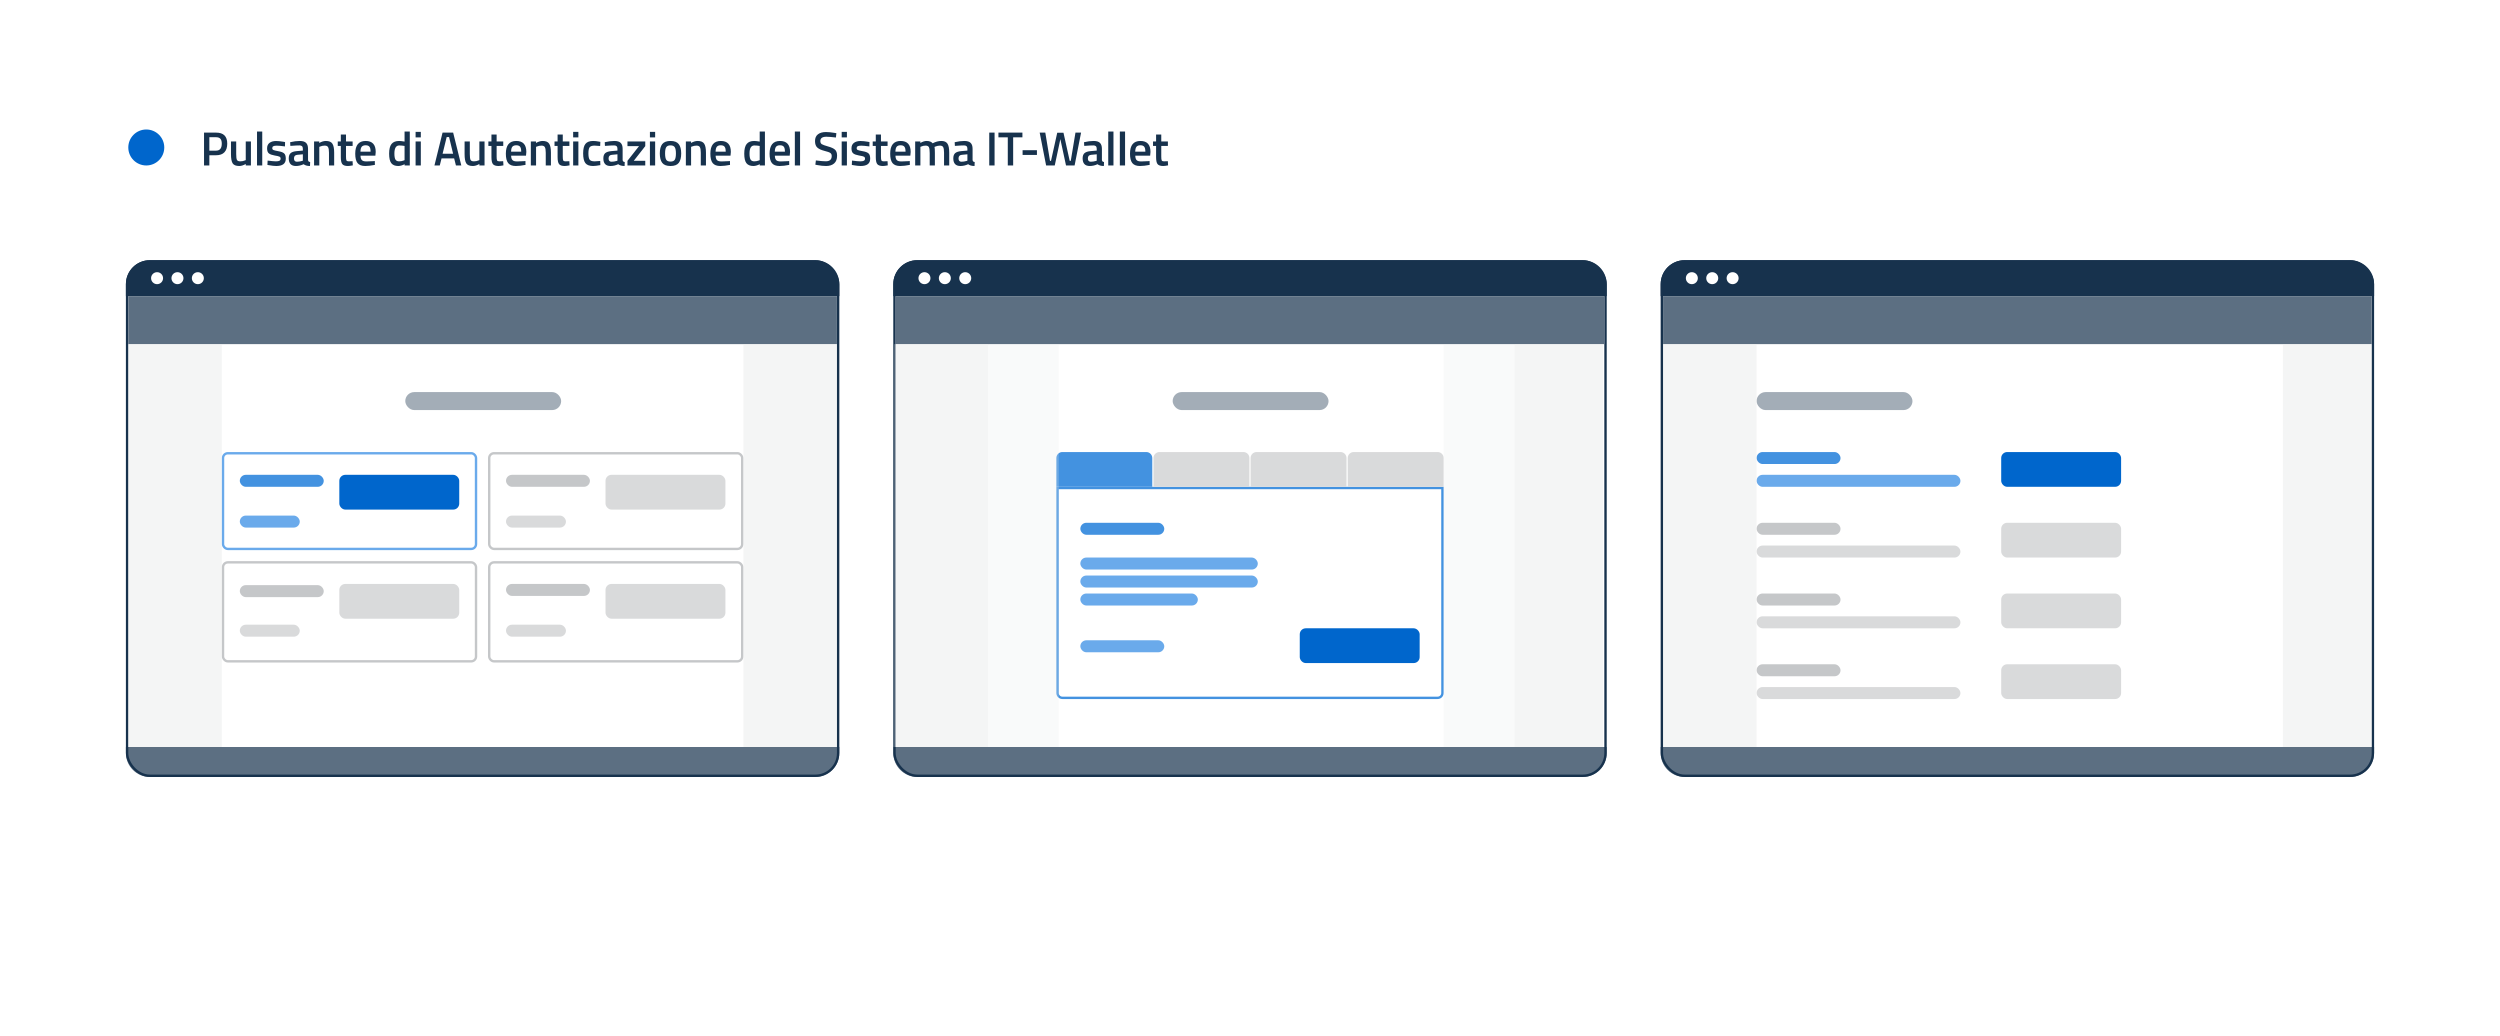 <svg width="2085" height="864" viewBox="0 0 2085 864" fill="none" xmlns="http://www.w3.org/2000/svg">
<rect width="2085" height="864" fill="white"/>
<path d="M1385 623H1980V628C1980 639.046 1971.05 648 1960 648H1405C1393.95 648 1385 639.046 1385 628V623Z" fill="#5C6F82"/>
<path d="M745 623H1340V628C1340 639.046 1331.05 648 1320 648H765C753.954 648 745 639.046 745 628V623Z" fill="#5C6F82"/>
<path d="M105 623H700V628C700 639.046 691.046 648 680 648H125C113.954 648 105 639.046 105 628V623Z" fill="#5C6F82"/>
<rect x="1386" y="218" width="593" height="429" rx="19" stroke="#17324D" stroke-width="2"/>
<rect x="746" y="218" width="593" height="429" rx="19" stroke="#17324D" stroke-width="2"/>
<rect x="106" y="218" width="593" height="429" rx="19" stroke="#17324D" stroke-width="2"/>
<path d="M1405 218H1960C1970.49 218 1979 226.507 1979 237V246H1386V237C1386 226.507 1394.51 218 1405 218Z" fill="#17324D" stroke="#17324D" stroke-width="2"/>
<path d="M765 218H1320C1330.49 218 1339 226.507 1339 237V246H746V237C746 226.507 754.507 218 765 218Z" fill="#17324D" stroke="#17324D" stroke-width="2"/>
<path d="M125 218H680C690.493 218 699 226.507 699 237V246H106V237C106 226.507 114.507 218 125 218Z" fill="#17324D" stroke="#17324D" stroke-width="2"/>
<rect x="1387" y="247" width="591" height="40" fill="#5C6F82"/>
<rect x="747" y="247" width="591" height="40" fill="#5C6F82"/>
<rect x="107" y="247" width="591" height="40" fill="#5C6F82"/>
<circle cx="1411" cy="232" r="5" fill="white"/>
<circle cx="771" cy="232" r="5" fill="white"/>
<circle cx="131" cy="232" r="5" fill="white"/>
<circle cx="1428" cy="232" r="5" fill="white"/>
<circle cx="788" cy="232" r="5" fill="white"/>
<circle cx="148" cy="232" r="5" fill="white"/>
<circle cx="1445" cy="232" r="5" fill="white"/>
<circle cx="805" cy="232" r="5" fill="white"/>
<circle cx="165" cy="232" r="5" fill="white"/>
<rect x="1465" y="327" width="130" height="15" rx="7.5" fill="#A3ADB7"/>
<rect x="978" y="327" width="130" height="15" rx="7.5" fill="#A3ADB7"/>
<rect x="338" y="327" width="130" height="15" rx="7.5" fill="#A3ADB7"/>
<rect x="1465" y="377" width="70" height="10" rx="5" fill="#4392E0"/>
<rect x="901" y="436" width="70" height="10" rx="5" fill="#4392E0"/>
<rect x="200" y="396" width="70" height="10" rx="5" fill="#4392E0"/>
<rect x="422" y="396" width="70" height="10" rx="5" fill="#C5C7C9"/>
<rect x="422" y="487" width="70" height="10" rx="5" fill="#C5C7C9"/>
<rect x="200" y="488" width="70" height="10" rx="5" fill="#C5C7C9"/>
<rect x="1465" y="436" width="70" height="10" rx="5" fill="#C5C7C9"/>
<rect x="1465" y="495" width="70" height="10" rx="5" fill="#C5C7C9"/>
<rect x="1465" y="554" width="70" height="10" rx="5" fill="#C5C7C9"/>
<rect x="1465" y="396" width="170" height="10" rx="5" fill="#6AAAEB"/>
<rect x="901" y="465" width="148" height="10" rx="5" fill="#6AAAEB"/>
<rect x="200" y="430" width="50" height="10" rx="5" fill="#6AAAEB"/>
<rect x="422" y="430" width="50" height="10" rx="5" fill="#D9DADB"/>
<rect x="422" y="521" width="50" height="10" rx="5" fill="#D9DADB"/>
<rect x="200" y="521" width="50" height="10" rx="5" fill="#D9DADB"/>
<rect x="901" y="480" width="148" height="10" rx="5" fill="#6AAAEB"/>
<rect x="901" y="495" width="98" height="10" rx="5" fill="#6AAAEB"/>
<rect x="901" y="534" width="70" height="10" rx="5" fill="#6AAAEB"/>
<rect x="1465" y="455" width="170" height="10" rx="5" fill="#D9DADB"/>
<rect x="1465" y="514" width="170" height="10" rx="5" fill="#D9DADB"/>
<rect x="1465" y="573" width="170" height="10" rx="5" fill="#D9DADB"/>
<rect x="1669" y="377" width="100" height="29" rx="5" fill="#0066CC"/>
<rect x="1084" y="524" width="100" height="29" rx="5" fill="#0066CC"/>
<rect x="283" y="396" width="100" height="29" rx="5" fill="#0066CC"/>
<rect x="505" y="396" width="100" height="29" rx="5" fill="#D9DADB"/>
<rect x="505" y="487" width="100" height="29" rx="5" fill="#D9DADB"/>
<rect x="283" y="487" width="100" height="29" rx="5" fill="#D9DADB"/>
<path d="M881 382C881 379.239 883.239 377 886 377H956C958.761 377 961 379.239 961 382V406H881V382Z" fill="#4392E0"/>
<path d="M882 407H1203V578C1203 580.209 1201.21 582 1199 582H886C883.791 582 882 580.209 882 578V407Z" stroke="#4392E0" stroke-width="2"/>
<rect x="186" y="378" width="211" height="79.789" rx="4" stroke="#6AAAEB" stroke-width="2"/>
<rect x="408" y="378" width="211" height="79.789" rx="4" stroke="#C5C7C9" stroke-width="2"/>
<rect x="408" y="469" width="211" height="82.545" rx="4" stroke="#C5C7C9" stroke-width="2"/>
<rect x="186" y="469" width="211" height="82.545" rx="4" stroke="#C5C7C9" stroke-width="2"/>
<rect x="1669" y="436" width="100" height="29" rx="5" fill="#D9DADB"/>
<path d="M962 382C962 379.239 964.239 377 967 377H1037C1039.76 377 1042 379.239 1042 382V406H962V382Z" fill="#D9DADB"/>
<path d="M1043 382C1043 379.239 1045.24 377 1048 377H1118C1120.76 377 1123 379.239 1123 382V406H1043V382Z" fill="#D9DADB"/>
<path d="M1124 382C1124 379.239 1126.24 377 1129 377H1199C1201.76 377 1204 379.239 1204 382V406H1124V382Z" fill="#D9DADB"/>
<rect x="1669" y="495" width="100" height="29" rx="5" fill="#D9DADB"/>
<rect x="1669" y="554" width="100" height="29" rx="5" fill="#D9DADB"/>
<circle cx="122" cy="123" r="15" fill="#0066CC"/>
<path d="M180.2 129.48H174.6V138H170.16V110.6H180.2C186.413 110.6 189.52 113.667 189.52 119.8C189.52 122.947 188.733 125.347 187.16 127C185.613 128.653 183.293 129.48 180.2 129.48ZM174.6 125.64H180.16C183.36 125.64 184.96 123.693 184.96 119.8C184.96 117.933 184.573 116.573 183.8 115.72C183.027 114.867 181.813 114.44 180.16 114.44H174.6V125.64ZM204.953 118H209.273V138H204.953V136.76C203.006 137.88 201.206 138.44 199.553 138.44C196.806 138.44 194.966 137.707 194.033 136.24C193.099 134.747 192.633 132.147 192.633 128.44V118H196.993V128.48C196.993 130.88 197.193 132.493 197.593 133.32C197.993 134.147 198.926 134.56 200.393 134.56C201.833 134.56 203.153 134.293 204.353 133.76L204.953 133.52V118ZM214.352 138V109.68H218.712V138H214.352ZM237.669 122.12C234.522 121.693 232.242 121.48 230.829 121.48C229.415 121.48 228.429 121.653 227.869 122C227.335 122.32 227.069 122.84 227.069 123.56C227.069 124.28 227.362 124.787 227.949 125.08C228.562 125.373 229.975 125.72 232.189 126.12C234.429 126.493 236.015 127.093 236.949 127.92C237.882 128.747 238.349 130.213 238.349 132.32C238.349 134.427 237.669 135.973 236.309 136.96C234.975 137.947 233.015 138.44 230.429 138.44C228.802 138.44 226.749 138.213 224.269 137.76L223.029 137.56L223.189 133.92C226.389 134.347 228.695 134.56 230.109 134.56C231.522 134.56 232.522 134.387 233.109 134.04C233.722 133.693 234.029 133.12 234.029 132.32C234.029 131.52 233.735 130.973 233.149 130.68C232.589 130.36 231.215 130.027 229.029 129.68C226.869 129.307 225.282 128.733 224.269 127.96C223.255 127.187 222.749 125.773 222.749 123.72C222.749 121.667 223.442 120.133 224.829 119.12C226.242 118.107 228.042 117.6 230.229 117.6C231.935 117.6 234.029 117.813 236.509 118.24L237.749 118.48L237.669 122.12ZM256.899 124.16V133.28C256.925 133.867 257.072 134.307 257.339 134.6C257.632 134.867 258.072 135.04 258.659 135.12L258.539 138.44C256.245 138.44 254.472 137.947 253.219 136.96C251.085 137.947 248.939 138.44 246.779 138.44C242.805 138.44 240.819 136.32 240.819 132.08C240.819 130.053 241.352 128.587 242.419 127.68C243.512 126.773 245.179 126.227 247.419 126.04L252.579 125.6V124.16C252.579 123.093 252.339 122.347 251.859 121.92C251.405 121.493 250.725 121.28 249.819 121.28C248.112 121.28 245.979 121.387 243.419 121.6L242.139 121.68L241.979 118.6C244.885 117.907 247.552 117.56 249.979 117.56C252.432 117.56 254.192 118.093 255.259 119.16C256.352 120.2 256.899 121.867 256.899 124.16ZM247.939 129.12C246.099 129.28 245.179 130.28 245.179 132.12C245.179 133.96 245.992 134.88 247.619 134.88C248.952 134.88 250.365 134.667 251.859 134.24L252.579 134V128.68L247.939 129.12ZM266.292 138H261.932V118H266.252V119.24C268.199 118.12 270.039 117.56 271.772 117.56C274.439 117.56 276.252 118.32 277.212 119.84C278.199 121.333 278.692 123.813 278.692 127.28V138H274.372V127.4C274.372 125.24 274.132 123.707 273.652 122.8C273.199 121.893 272.252 121.44 270.812 121.44C269.452 121.44 268.146 121.707 266.892 122.24L266.292 122.48V138ZM294.088 121.72H288.568V130.52C288.568 132.147 288.688 133.227 288.928 133.76C289.168 134.293 289.781 134.56 290.768 134.56L294.048 134.44L294.248 137.92C292.461 138.267 291.101 138.44 290.168 138.44C287.901 138.44 286.341 137.92 285.488 136.88C284.661 135.84 284.248 133.88 284.248 131V121.72H281.688V118H284.248V112.2H288.568V118H294.088V121.72ZM311.464 134.4L312.584 134.28L312.664 137.52C309.624 138.133 306.931 138.44 304.584 138.44C301.624 138.44 299.491 137.627 298.184 136C296.904 134.373 296.264 131.773 296.264 128.2C296.264 121.107 299.157 117.56 304.944 117.56C310.544 117.56 313.344 120.613 313.344 126.72L313.064 129.84H300.664C300.691 131.493 301.051 132.707 301.744 133.48C302.437 134.253 303.731 134.64 305.624 134.64C307.517 134.64 309.464 134.56 311.464 134.4ZM309.064 126.48C309.064 124.507 308.744 123.133 308.104 122.36C307.491 121.56 306.437 121.16 304.944 121.16C303.451 121.16 302.357 121.573 301.664 122.4C300.997 123.227 300.651 124.587 300.624 126.48H309.064ZM341.766 109.68V138H337.446V136.96C335.499 137.947 333.712 138.44 332.086 138.44C329.472 138.44 327.552 137.653 326.326 136.08C325.126 134.507 324.526 131.867 324.526 128.16C324.526 124.453 325.192 121.76 326.526 120.08C327.886 118.4 329.992 117.56 332.846 117.56C333.806 117.56 335.326 117.733 337.406 118.08V109.68H341.766ZM336.726 133.84L337.406 133.56V121.72C335.806 121.453 334.326 121.32 332.966 121.32C330.272 121.32 328.926 123.56 328.926 128.04C328.926 130.493 329.232 132.2 329.846 133.16C330.486 134.093 331.486 134.56 332.846 134.56C334.206 134.56 335.499 134.32 336.726 133.84ZM346.607 138V118H350.967V138H346.607ZM346.607 114.6V110H350.967V114.6H346.607ZM362.325 138L369.085 110.6H377.925L384.725 138H380.245L378.765 132.12H368.245L366.765 138H362.325ZM372.525 114.32L369.125 128.2H377.885L374.525 114.32H372.525ZM399.79 118H404.11V138H399.79V136.76C397.843 137.88 396.043 138.44 394.39 138.44C391.643 138.44 389.803 137.707 388.87 136.24C387.937 134.747 387.47 132.147 387.47 128.44V118H391.83V128.48C391.83 130.88 392.03 132.493 392.43 133.32C392.83 134.147 393.763 134.56 395.23 134.56C396.67 134.56 397.99 134.293 399.19 133.76L399.79 133.52V118ZM419.709 121.72H414.189V130.52C414.189 132.147 414.309 133.227 414.549 133.76C414.789 134.293 415.402 134.56 416.389 134.56L419.669 134.44L419.869 137.92C418.082 138.267 416.722 138.44 415.789 138.44C413.522 138.44 411.962 137.92 411.109 136.88C410.282 135.84 409.869 133.88 409.869 131V121.72H407.309V118H409.869V112.2H414.189V118H419.709V121.72ZM437.085 134.4L438.205 134.28L438.285 137.52C435.245 138.133 432.551 138.44 430.205 138.44C427.245 138.44 425.111 137.627 423.805 136C422.525 134.373 421.885 131.773 421.885 128.2C421.885 121.107 424.778 117.56 430.565 117.56C436.165 117.56 438.965 120.613 438.965 126.72L438.685 129.84H426.285C426.311 131.493 426.671 132.707 427.365 133.48C428.058 134.253 429.351 134.64 431.245 134.64C433.138 134.64 435.085 134.56 437.085 134.4ZM434.685 126.48C434.685 124.507 434.365 123.133 433.725 122.36C433.111 121.56 432.058 121.16 430.565 121.16C429.071 121.16 427.978 121.573 427.285 122.4C426.618 123.227 426.271 124.587 426.245 126.48H434.685ZM447.077 138H442.717V118H447.037V119.24C448.984 118.12 450.824 117.56 452.557 117.56C455.224 117.56 457.037 118.32 457.997 119.84C458.984 121.333 459.477 123.813 459.477 127.28V138H455.157V127.4C455.157 125.24 454.917 123.707 454.437 122.8C453.984 121.893 453.037 121.44 451.597 121.44C450.237 121.44 448.931 121.707 447.677 122.24L447.077 122.48V138ZM474.873 121.72H469.353V130.52C469.353 132.147 469.473 133.227 469.713 133.76C469.953 134.293 470.566 134.56 471.553 134.56L474.833 134.44L475.033 137.92C473.246 138.267 471.886 138.44 470.953 138.44C468.686 138.44 467.126 137.92 466.273 136.88C465.446 135.84 465.033 133.88 465.033 131V121.72H462.473V118H465.033V112.2H469.353V118H474.873V121.72ZM478.009 138V118H482.369V138H478.009ZM478.009 114.6V110H482.369V114.6H478.009ZM494.698 117.56C496.111 117.56 497.778 117.747 499.698 118.12L500.698 118.32L500.538 121.76C498.431 121.547 496.871 121.44 495.858 121.44C493.831 121.44 492.471 121.893 491.778 122.8C491.084 123.707 490.738 125.413 490.738 127.92C490.738 130.427 491.071 132.16 491.738 133.12C492.404 134.08 493.791 134.56 495.898 134.56L500.578 134.24L500.698 137.72C498.004 138.2 495.978 138.44 494.618 138.44C491.578 138.44 489.431 137.627 488.178 136C486.951 134.347 486.338 131.653 486.338 127.92C486.338 124.187 486.991 121.533 488.298 119.96C489.604 118.36 491.738 117.56 494.698 117.56ZM519.273 124.16V133.28C519.299 133.867 519.446 134.307 519.713 134.6C520.006 134.867 520.446 135.04 521.033 135.12L520.913 138.44C518.619 138.44 516.846 137.947 515.593 136.96C513.459 137.947 511.313 138.44 509.153 138.44C505.179 138.44 503.193 136.32 503.193 132.08C503.193 130.053 503.726 128.587 504.793 127.68C505.886 126.773 507.553 126.227 509.793 126.04L514.953 125.6V124.16C514.953 123.093 514.713 122.347 514.233 121.92C513.779 121.493 513.099 121.28 512.193 121.28C510.486 121.28 508.353 121.387 505.793 121.6L504.513 121.68L504.353 118.6C507.259 117.907 509.926 117.56 512.353 117.56C514.806 117.56 516.566 118.093 517.633 119.16C518.726 120.2 519.273 121.867 519.273 124.16ZM510.313 129.12C508.473 129.28 507.553 130.28 507.553 132.12C507.553 133.96 508.366 134.88 509.993 134.88C511.326 134.88 512.739 134.667 514.233 134.24L514.953 134V128.68L510.313 129.12ZM523.306 121.88V118H538.146V121.88L528.546 134.12H538.146V138H523.306V134.12L532.946 121.88H523.306ZM542.03 138V118H546.39V138H542.03ZM542.03 114.6V110H546.39V114.6H542.03ZM552.319 120.16C553.705 118.427 555.999 117.56 559.199 117.56C562.399 117.56 564.679 118.427 566.039 120.16C567.425 121.893 568.119 124.493 568.119 127.96C568.119 131.427 567.452 134.04 566.119 135.8C564.785 137.56 562.479 138.44 559.199 138.44C555.919 138.44 553.612 137.56 552.279 135.8C550.945 134.04 550.279 131.427 550.279 127.96C550.279 124.493 550.959 121.893 552.319 120.16ZM555.599 133.16C556.212 134.227 557.412 134.76 559.199 134.76C560.985 134.76 562.185 134.227 562.799 133.16C563.412 132.093 563.719 130.347 563.719 127.92C563.719 125.493 563.385 123.773 562.719 122.76C562.079 121.747 560.905 121.24 559.199 121.24C557.492 121.24 556.305 121.747 555.639 122.76C554.999 123.773 554.679 125.493 554.679 127.92C554.679 130.347 554.985 132.093 555.599 133.16ZM576.37 138H572.01V118H576.33V119.24C578.276 118.12 580.116 117.56 581.85 117.56C584.516 117.56 586.33 118.32 587.29 119.84C588.276 121.333 588.77 123.813 588.77 127.28V138H584.45V127.4C584.45 125.24 584.21 123.707 583.73 122.8C583.276 121.893 582.33 121.44 580.89 121.44C579.53 121.44 578.223 121.707 576.97 122.24L576.37 122.48V138ZM607.646 134.4L608.766 134.28L608.846 137.52C605.806 138.133 603.112 138.44 600.766 138.44C597.806 138.44 595.672 137.627 594.366 136C593.086 134.373 592.446 131.773 592.446 128.2C592.446 121.107 595.339 117.56 601.126 117.56C606.726 117.56 609.526 120.613 609.526 126.72L609.246 129.84H596.846C596.872 131.493 597.232 132.707 597.926 133.48C598.619 134.253 599.912 134.64 601.806 134.64C603.699 134.64 605.646 134.56 607.646 134.4ZM605.246 126.48C605.246 124.507 604.926 123.133 604.286 122.36C603.672 121.56 602.619 121.16 601.126 121.16C599.632 121.16 598.539 121.573 597.846 122.4C597.179 123.227 596.832 124.587 596.806 126.48H605.246ZM637.947 109.68V138H633.627V136.96C631.681 137.947 629.894 138.44 628.267 138.44C625.654 138.44 623.734 137.653 622.507 136.08C621.307 134.507 620.707 131.867 620.707 128.16C620.707 124.453 621.374 121.76 622.707 120.08C624.067 118.4 626.174 117.56 629.027 117.56C629.987 117.56 631.507 117.733 633.587 118.08V109.68H637.947ZM632.907 133.84L633.587 133.56V121.72C631.987 121.453 630.507 121.32 629.147 121.32C626.454 121.32 625.107 123.56 625.107 128.04C625.107 130.493 625.414 132.2 626.027 133.16C626.667 134.093 627.667 134.56 629.027 134.56C630.387 134.56 631.681 134.32 632.907 133.84ZM657.029 134.4L658.149 134.28L658.229 137.52C655.189 138.133 652.495 138.44 650.149 138.44C647.189 138.44 645.055 137.627 643.749 136C642.469 134.373 641.829 131.773 641.829 128.2C641.829 121.107 644.722 117.56 650.509 117.56C656.109 117.56 658.909 120.613 658.909 126.72L658.629 129.84H646.229C646.255 131.493 646.615 132.707 647.309 133.48C648.002 134.253 649.295 134.64 651.189 134.64C653.082 134.64 655.029 134.56 657.029 134.4ZM654.629 126.48C654.629 124.507 654.309 123.133 653.669 122.36C653.055 121.56 652.002 121.16 650.509 121.16C649.015 121.16 647.922 121.573 647.229 122.4C646.562 123.227 646.215 124.587 646.189 126.48H654.629ZM662.901 138V109.68H667.261V138H662.901ZM689.247 114.04C685.861 114.04 684.167 115.227 684.167 117.6C684.167 118.827 684.567 119.707 685.367 120.24C686.167 120.747 687.927 121.387 690.647 122.16C693.394 122.907 695.327 123.813 696.447 124.88C697.567 125.92 698.127 127.573 698.127 129.84C698.127 132.72 697.301 134.88 695.647 136.32C694.021 137.733 691.794 138.44 688.967 138.44C686.701 138.44 684.194 138.173 681.447 137.64L680.007 137.36L680.447 133.8C684.047 134.28 686.794 134.52 688.687 134.52C691.994 134.52 693.647 133.053 693.647 130.12C693.647 128.973 693.274 128.133 692.527 127.6C691.781 127.04 690.101 126.44 687.487 125.8C684.874 125.133 682.927 124.227 681.647 123.08C680.367 121.933 679.727 120.12 679.727 117.64C679.727 115.16 680.527 113.293 682.127 112.04C683.754 110.76 685.994 110.12 688.847 110.12C690.901 110.12 693.327 110.36 696.127 110.84L697.527 111.08L697.167 114.68C693.434 114.253 690.794 114.04 689.247 114.04ZM701.966 138V118H706.326V138H701.966ZM701.966 114.6V110H706.326V114.6H701.966ZM725.055 122.12C721.908 121.693 719.628 121.48 718.215 121.48C716.801 121.48 715.815 121.653 715.255 122C714.721 122.32 714.455 122.84 714.455 123.56C714.455 124.28 714.748 124.787 715.335 125.08C715.948 125.373 717.361 125.72 719.575 126.12C721.815 126.493 723.401 127.093 724.335 127.92C725.268 128.747 725.735 130.213 725.735 132.32C725.735 134.427 725.055 135.973 723.695 136.96C722.361 137.947 720.401 138.44 717.815 138.44C716.188 138.44 714.135 138.213 711.655 137.76L710.415 137.56L710.575 133.92C713.775 134.347 716.081 134.56 717.495 134.56C718.908 134.56 719.908 134.387 720.495 134.04C721.108 133.693 721.415 133.12 721.415 132.32C721.415 131.52 721.121 130.973 720.535 130.68C719.975 130.36 718.601 130.027 716.415 129.68C714.255 129.307 712.668 128.733 711.655 127.96C710.641 127.187 710.135 125.773 710.135 123.72C710.135 121.667 710.828 120.133 712.215 119.12C713.628 118.107 715.428 117.6 717.615 117.6C719.321 117.6 721.415 117.813 723.895 118.24L725.135 118.48L725.055 122.12ZM740.245 121.72H734.725V130.52C734.725 132.147 734.845 133.227 735.085 133.76C735.325 134.293 735.938 134.56 736.925 134.56L740.205 134.44L740.405 137.92C738.618 138.267 737.258 138.44 736.325 138.44C734.058 138.44 732.498 137.92 731.645 136.88C730.818 135.84 730.405 133.88 730.405 131V121.72H727.845V118H730.405V112.2H734.725V118H740.245V121.72ZM757.621 134.4L758.741 134.28L758.821 137.52C755.781 138.133 753.087 138.44 750.741 138.44C747.781 138.44 745.647 137.627 744.341 136C743.061 134.373 742.421 131.773 742.421 128.2C742.421 121.107 745.314 117.56 751.101 117.56C756.701 117.56 759.501 120.613 759.501 126.72L759.221 129.84H746.821C746.847 131.493 747.207 132.707 747.901 133.48C748.594 134.253 749.887 134.64 751.781 134.64C753.674 134.64 755.621 134.56 757.621 134.4ZM755.221 126.48C755.221 124.507 754.901 123.133 754.261 122.36C753.647 121.56 752.594 121.16 751.101 121.16C749.607 121.16 748.514 121.573 747.821 122.4C747.154 123.227 746.807 124.587 746.781 126.48H755.221ZM767.613 138H763.253V118H767.573V119.24C769.466 118.12 771.2 117.56 772.773 117.56C775.093 117.56 776.786 118.213 777.853 119.52C780.28 118.213 782.693 117.56 785.093 117.56C787.493 117.56 789.186 118.307 790.173 119.8C791.16 121.267 791.653 123.76 791.653 127.28V138H787.333V127.4C787.333 125.24 787.106 123.707 786.653 122.8C786.226 121.893 785.32 121.44 783.933 121.44C782.733 121.44 781.44 121.707 780.053 122.24L779.373 122.52C779.586 123.053 779.693 124.76 779.693 127.64V138H775.373V127.72C775.373 125.347 775.16 123.707 774.733 122.8C774.306 121.893 773.373 121.44 771.933 121.44C770.6 121.44 769.36 121.707 768.213 122.24L767.613 122.48V138ZM811.129 124.16V133.28C811.155 133.867 811.302 134.307 811.569 134.6C811.862 134.867 812.302 135.04 812.889 135.12L812.769 138.44C810.475 138.44 808.702 137.947 807.449 136.96C805.315 137.947 803.169 138.44 801.009 138.44C797.035 138.44 795.049 136.32 795.049 132.08C795.049 130.053 795.582 128.587 796.649 127.68C797.742 126.773 799.409 126.227 801.649 126.04L806.809 125.6V124.16C806.809 123.093 806.569 122.347 806.089 121.92C805.635 121.493 804.955 121.28 804.049 121.28C802.342 121.28 800.209 121.387 797.649 121.6L796.369 121.68L796.209 118.6C799.115 117.907 801.782 117.56 804.209 117.56C806.662 117.56 808.422 118.093 809.489 119.16C810.582 120.2 811.129 121.867 811.129 124.16ZM802.169 129.12C800.329 129.28 799.409 130.28 799.409 132.12C799.409 133.96 800.222 134.88 801.849 134.88C803.182 134.88 804.595 134.667 806.089 134.24L806.809 134V128.68L802.169 129.12ZM825.031 138V110.6H829.471V138H825.031ZM832.693 114.56V110.6H852.693V114.56H844.973V138H840.493V114.56H832.693ZM852.845 129.2V125.24H864.805V129.2H852.845ZM867.097 110.6H871.777L875.697 134.16H876.537L881.737 110.68H886.937L892.137 134.16H893.017L896.937 110.6H901.617L896.217 138H889.057L884.337 116.04L879.657 138H872.457L867.097 110.6ZM918.997 124.16V133.28C919.023 133.867 919.17 134.307 919.437 134.6C919.73 134.867 920.17 135.04 920.757 135.12L920.637 138.44C918.343 138.44 916.57 137.947 915.317 136.96C913.183 137.947 911.037 138.44 908.877 138.44C904.903 138.44 902.917 136.32 902.917 132.08C902.917 130.053 903.45 128.587 904.517 127.68C905.61 126.773 907.277 126.227 909.517 126.04L914.677 125.6V124.16C914.677 123.093 914.437 122.347 913.957 121.92C913.503 121.493 912.823 121.28 911.917 121.28C910.21 121.28 908.077 121.387 905.517 121.6L904.237 121.68L904.077 118.6C906.983 117.907 909.65 117.56 912.077 117.56C914.53 117.56 916.29 118.093 917.357 119.16C918.45 120.2 918.997 121.867 918.997 124.16ZM910.037 129.12C908.197 129.28 907.277 130.28 907.277 132.12C907.277 133.96 908.09 134.88 909.717 134.88C911.05 134.88 912.463 134.667 913.957 134.24L914.677 134V128.68L910.037 129.12ZM924.27 138V109.68H928.63V138H924.27ZM933.947 138V109.68H938.307V138H933.947ZM957.624 134.4L958.744 134.28L958.824 137.52C955.784 138.133 953.091 138.44 950.744 138.44C947.784 138.44 945.651 137.627 944.344 136C943.064 134.373 942.424 131.773 942.424 128.2C942.424 121.107 945.318 117.56 951.104 117.56C956.704 117.56 959.504 120.613 959.504 126.72L959.224 129.84H946.824C946.851 131.493 947.211 132.707 947.904 133.48C948.598 134.253 949.891 134.64 951.784 134.64C953.678 134.64 955.624 134.56 957.624 134.4ZM955.224 126.48C955.224 124.507 954.904 123.133 954.264 122.36C953.651 121.56 952.598 121.16 951.104 121.16C949.611 121.16 948.518 121.573 947.824 122.4C947.158 123.227 946.811 124.587 946.784 126.48H955.224ZM974.017 121.72H968.497V130.52C968.497 132.147 968.617 133.227 968.857 133.76C969.097 134.293 969.71 134.56 970.697 134.56L973.977 134.44L974.177 137.92C972.39 138.267 971.03 138.44 970.097 138.44C967.83 138.44 966.27 137.92 965.417 136.88C964.59 135.84 964.177 133.88 964.177 131V121.72H961.617V118H964.177V112.2H968.497V118H974.017V121.72Z" fill="#17324D"/>
<rect x="107" y="287" width="78" height="336" fill="#EBECED" fill-opacity="0.5"/>
<rect x="746" y="287" width="78" height="336" fill="#EBECED" fill-opacity="0.5"/>
<rect x="1387" y="287" width="78" height="336" fill="#EBECED" fill-opacity="0.5"/>
<rect x="824" y="287" width="59" height="336" fill="#EBECED" fill-opacity="0.25"/>
<rect x="1204" y="287" width="59" height="336" fill="#EBECED" fill-opacity="0.25"/>
<rect x="620" y="287" width="78" height="336" fill="#EBECED" fill-opacity="0.5"/>
<rect x="1263" y="287" width="74" height="336" fill="#EBECED" fill-opacity="0.5"/>
<rect x="1904" y="287" width="74" height="336" fill="#EBECED" fill-opacity="0.5"/>
</svg>
